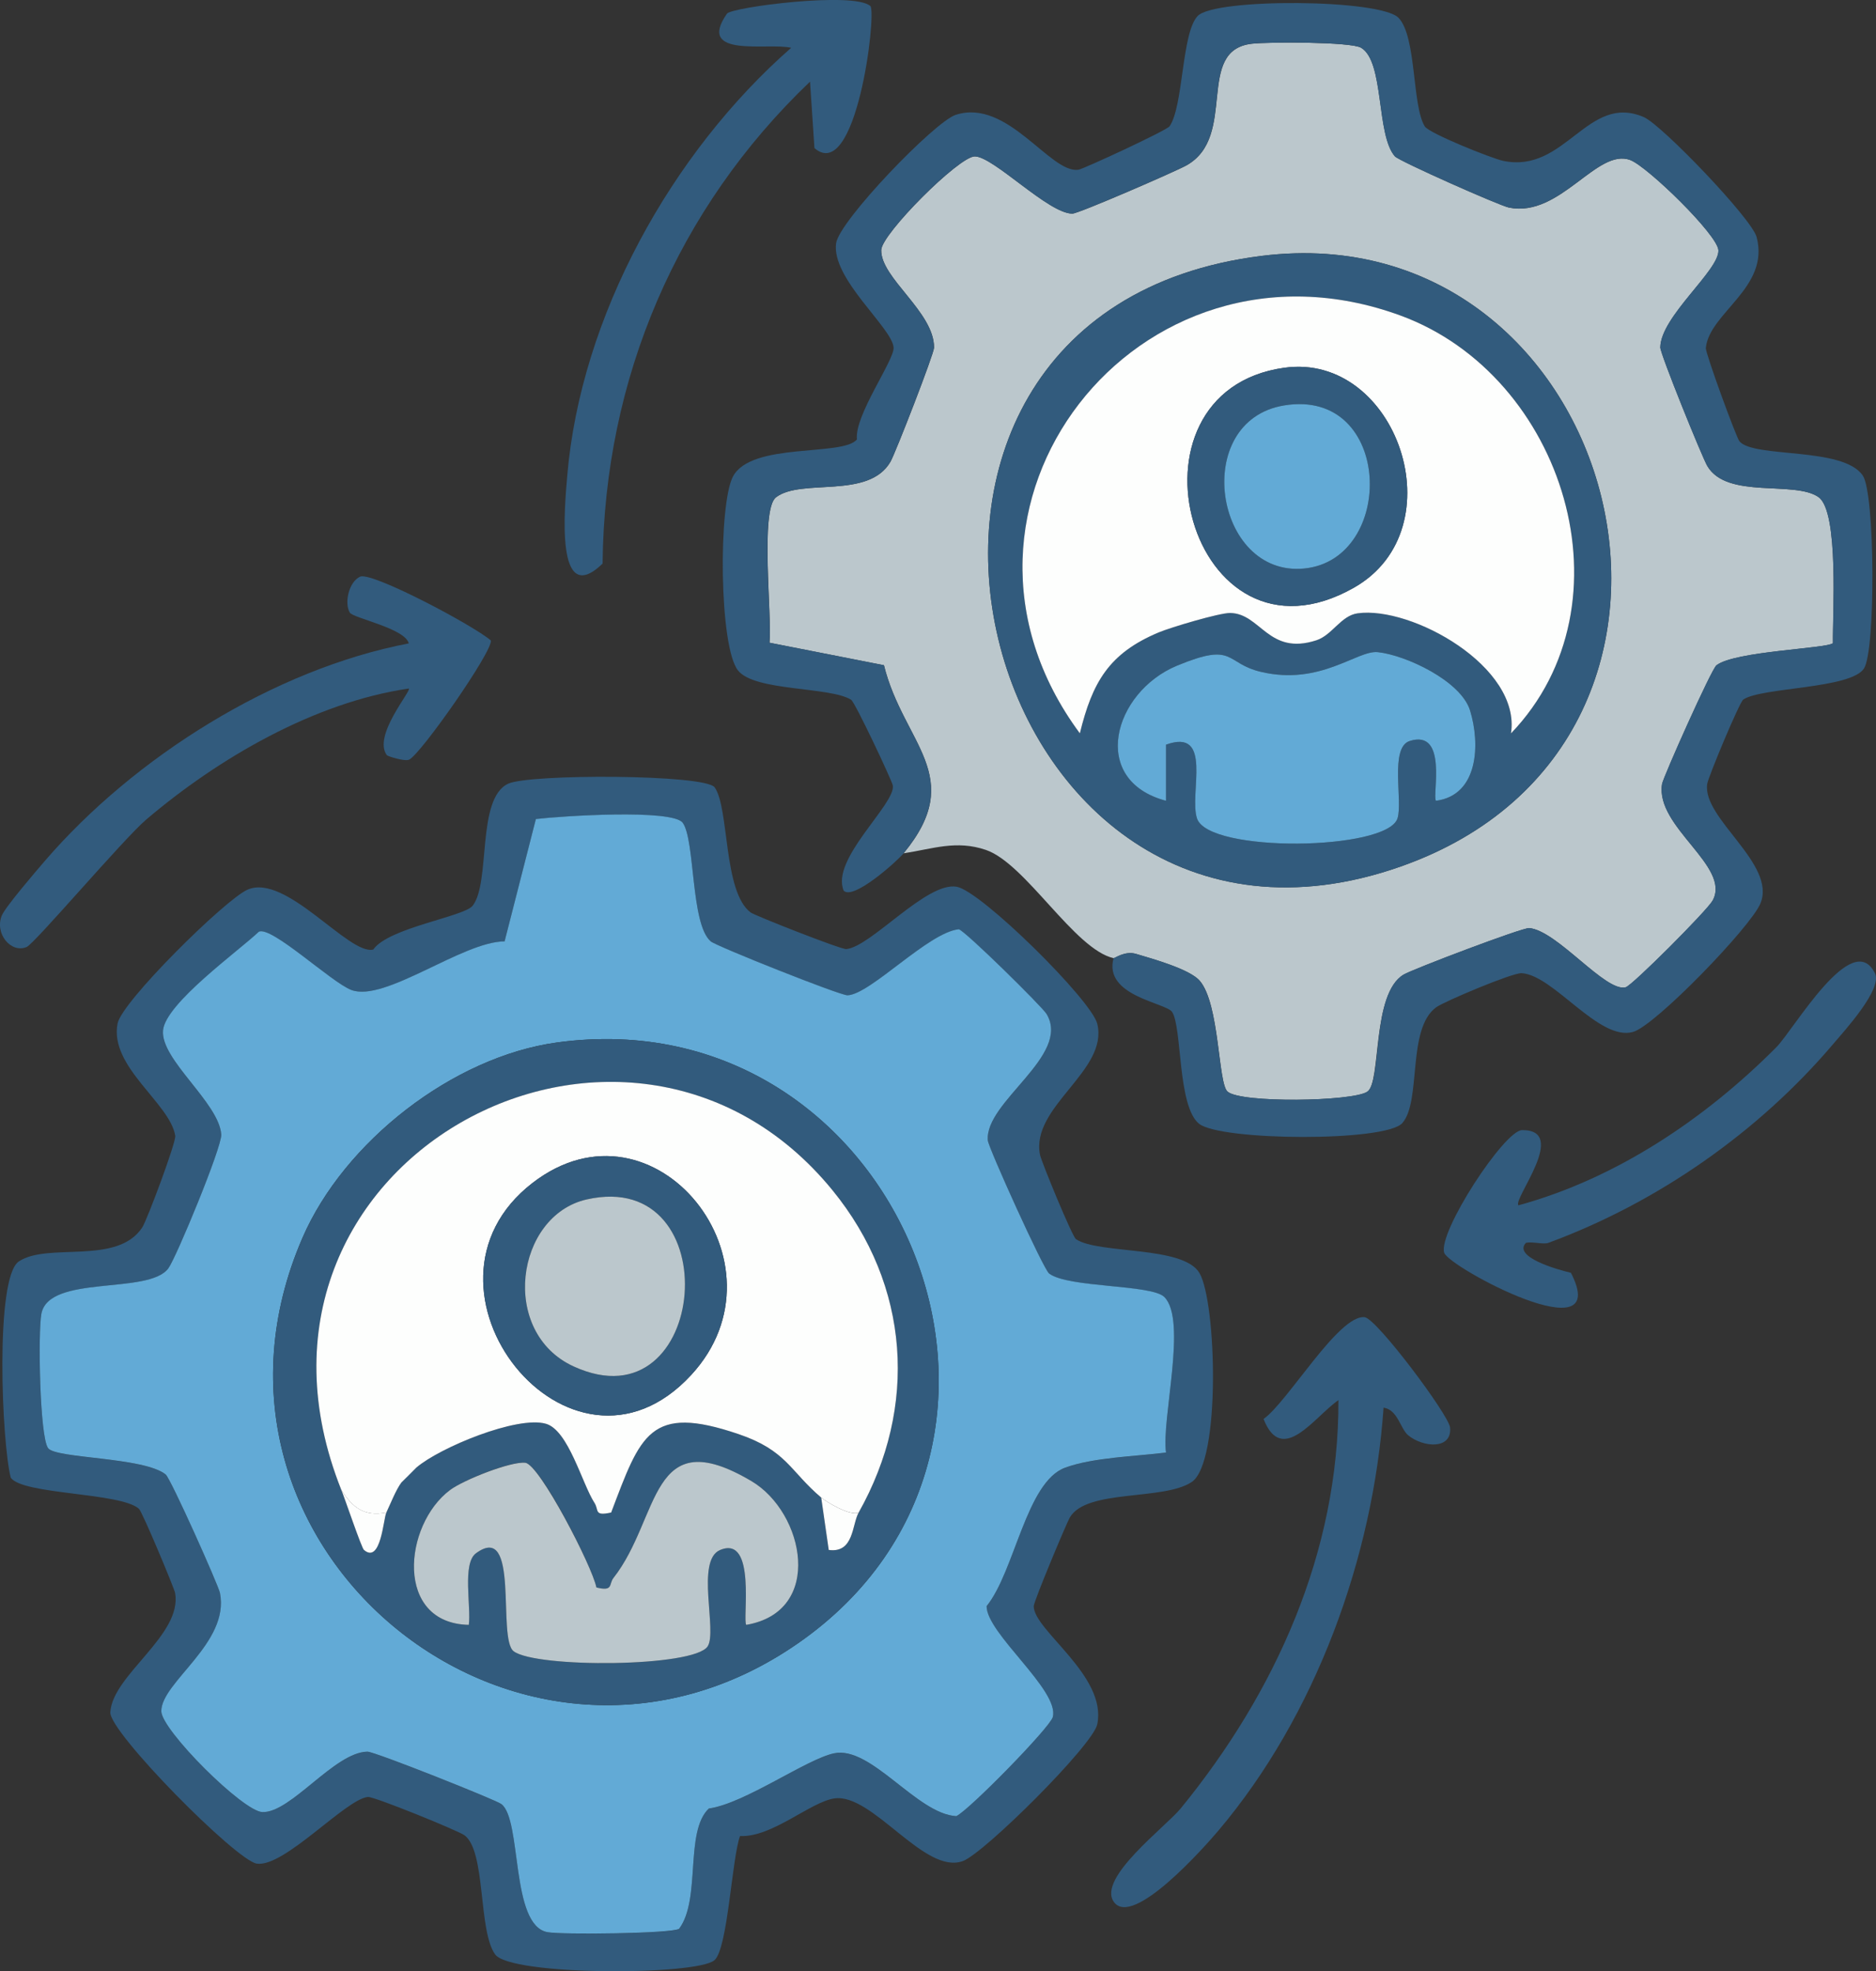<?xml version="1.0" encoding="UTF-8"?>
<svg id="Layer_2" data-name="Layer 2" xmlns="http://www.w3.org/2000/svg" viewBox="0 0 500.09 525.57">
  <rect x="0" y="0" width="500.09" height="525.57" fill="#333333" stroke="none"/>
  <defs>
    <style>
      .cls-1 {
        fill: #bbc7cc;
      }

      .cls-2 {
        fill: #fdfefd;
      }

      .cls-3 {
        fill: #325b7d;
      }

      .cls-4 {
        fill: #62aad6;
      }
    </style>
  </defs>
  <g id="Layer_1-2" data-name="Layer 1">
    <g>
      <path class="cls-1" d="M240.89,227.49c16.93-20.59-.04-29.14-5.25-50.13l-30.51-6c.72-7.03-2.57-35.52,1.75-38.78,6.82-5.16,24.65.64,30.5-9.47,1.32-2.29,11.62-28.81,11.62-30.44.02-9.54-14.27-18.53-14.08-26.02.11-4.29,20.74-24.96,24.93-24.95,5.01.02,19.64,15.28,26.02,15.26,1.65,0,27.41-11.2,30.37-12.84,13.87-7.7,2.18-30.72,17.48-32.46,4.49-.51,26.44-.53,29.13,1.08,6.24,3.73,3.95,23.19,9,28.95,1.1,1.26,27.88,13.15,30.42,13.66,13.68,2.75,23.45-16.05,32.36-12.66,4.58,1.75,23.24,19.89,23.46,24.03.29,5.34-15.38,17.64-15.49,25.91-.02,1.7,11.12,29.19,12.53,31.61,5.23,8.95,23.28,3.79,29.66,8.31,5.51,3.91,3.7,31.71,3.83,38.92-1.41,1.46-26.16,2.11-31.05,5.91-1.37,1.07-14.21,29.84-14.5,31.65-1.87,11.49,18.5,21.95,13.48,31.08-1.44,2.62-21.43,22.66-23.18,23.12-5.37,1.41-18.19-15.07-25.7-15.79-1.78-.17-31.05,10.96-33.47,12.39-8.66,5.11-5.92,28.77-9.72,31.25-3.99,2.6-33.66,3.09-37.25-.04-2.55-2.22-2.08-23.37-7.41-29.55-2.7-3.12-12.59-5.85-16.96-7.16-2.99-.9-5.68,1.19-5.99,1.13-10.44-2.32-23.45-25.24-34.06-28.86-7.88-2.69-14.18-.28-21.9.9ZM336.33,68.22c-123.18,15.34-76.41,202.7,37.02,162.82,96.37-33.88,58.66-174.73-37.02-162.82Z"/>
      <path class="cls-3" d="M190.52,209.94c3.91,5.52,2.23,27.86,9.59,33.34,1.09.82,24.13,9.9,25.49,9.76,6.63-.64,21.43-18.05,29.44-16.62,6.54,1.17,35.9,30.2,37.46,36.53,3.08,12.52-17.84,22.08-15.26,34.94.36,1.81,8.57,21.8,9.59,22.49,6.05,4.07,28.61,1.66,32.92,9.04,4.53,7.74,5.74,50.49-2.07,55.7-7.55,5.04-28.03,1.79-32.5,9.47-.89,1.53-9.62,22.37-9.62,23.65.04,6.48,19.62,18.55,16.94,31.48-1.15,5.56-30.04,34.27-35.77,36.44-10.24,3.88-24.15-18.22-34.36-16.67-6.38.97-16.6,10.44-25.1,10.02-2.18,5.93-3.26,30.1-6.83,33.12-4.83,4.09-54.31,4.19-58.45-1.56-4.57-6.34-2.4-27.52-8.18-31.77-1.63-1.2-24.13-10.38-25.75-10.21-5.96.62-22.26,18.82-29.59,17.78-5.46-.78-39.34-35.03-39.06-40.34.54-9.98,19.21-20.55,17.28-31.8-.21-1.21-8.74-21.67-9.66-22.48-4.99-4.38-30.87-3.7-34.16-8.27-2.38-9.11-4.29-53.38,2.16-57.67,7.79-5.18,26.21,1.13,32.9-9.07,1.26-1.92,9.06-22.75,8.79-24.42-1.4-8.73-17.62-18.36-15.38-29.93,1.14-5.88,28.66-33.01,34.6-35.67,10.24-4.58,27.08,17.57,33.56,15.94,4.08-5.84,24.21-8.75,26.5-11.68,4.86-6.24.96-28.49,9.43-32.52,5.57-2.66,52.59-2.57,55.09.97ZM189.43,250.97c-5.33-4.61-4.11-26.85-7.41-31.55-2.67-3.8-32.67-1.82-39.17-1.03l-8.34,32.62c-11.21,0-31.95,16.35-40.86,12.95-5.33-2.03-21.19-17.08-24.64-15.54-5.56,5.27-24.88,19.13-25.55,26.31-.72,7.8,14.92,19.25,15.52,27.77.23,3.25-12,32.83-14.11,35.69-5.24,7.11-31.86,1.54-33.84,12.12-.92,4.88-.46,32.73,1.79,35.81,2.06,2.82,25.57,2.34,31.35,7.02,1.35,1.09,14.07,29.56,14.47,31.6,2.64,13.33-15.66,23.74-15.64,31.5,0,5.01,21.77,26.75,26.96,26.91,7.6.23,19.24-16,27.99-16.11,1.92-.02,34.17,12.82,35.7,13.97,5.53,4.17,2.37,32.29,12.27,34.15,3.87.72,33.26.39,35.12-.91,5.89-7.93,1.4-25.84,7.91-32.05,9.59-1.34,26.1-13.24,33.43-14.73,9.88-2.01,22.06,16.2,32.54,16.76,3.32-1.52,25.02-23.65,25.73-26.43,1.83-7.16-17.68-22.27-17.65-29.56,7.5-9.28,10.55-33.07,20.9-36.9,7.45-2.76,18.85-3.02,26.93-4.05-1.26-8.87,5.74-35.3-.45-41.47-3.42-3.41-25.63-2.4-30.71-6.26-1.56-1.18-16.17-33.53-16.34-35.47-.91-10.34,22.28-22.61,15.67-33.71-1.16-1.95-21.81-22.29-23.41-22.6-8.06.76-23.6,17.41-29.67,17.6-1.96.06-35.01-13.11-36.49-14.39Z"/>
      <path class="cls-3" d="M240.89,227.49c-1.79,2.17-13.44,12.61-15.98,9.98-3.57-8.41,13.91-23.11,13.09-28.06-.21-1.25-10.05-22.18-11.12-22.85-5.65-3.53-25.68-2.18-30.15-7.81-5.07-6.38-5.24-44.27-1.35-51.68,4.88-9.3,29.34-5.28,33.06-9.92-.74-6.34,9.98-21.09,9.77-24.48-.33-5.26-16.62-18.33-15.33-27.8.82-5.99,26.3-32.46,31.91-34.26,13.87-4.45,25.14,15.7,32.68,14.65,1.33-.19,23.55-10.48,24.31-11.59,3.75-5.5,3.17-24.97,7.52-29.44,4.62-4.76,48.68-4.52,53.52.53s3.56,23.47,7,28.96c1.14,1.82,17.79,8.51,20.86,9.16,16.65,3.53,22.51-18.19,37.55-11.64,4.78,2.08,28.73,27.04,30.04,31.96,3.58,13.48-12.64,20.19-13.54,29.58-.13,1.32,8.11,23.89,8.97,24.89,3.91,4.54,27.56,1.37,32.86,9.1,3.3,4.82,3.46,46.62.33,51.46-3.54,5.46-27.35,4.98-32.18,8.28-1.01.69-9.31,20.55-9.61,22.49-1.41,9.22,18.52,21.3,14.19,31.86-2.53,6.19-28.02,32.63-34,34.28-9.08,2.5-21.09-15.15-29.66-15.68-2.41-.15-20.58,7.52-22.74,9.07-7.92,5.69-3.9,24.98-9.06,30.89-4.42,5.07-48.53,4.76-54.2.18-5.77-4.66-4.47-25.63-7.17-29.79-1.62-2.49-18.36-4.21-15.61-14.36.31.07,2.99-2.02,5.99-1.13,4.37,1.31,14.26,4.03,16.96,7.16,5.33,6.18,4.86,27.33,7.41,29.55,3.59,3.13,33.25,2.65,37.25.04s1.06-26.14,9.72-31.25c2.43-1.43,31.7-12.56,33.47-12.39,7.51.72,20.33,17.19,25.7,15.79,1.75-.46,21.74-20.5,23.18-23.12,5.02-9.13-15.35-19.59-13.48-31.08.3-1.82,13.13-30.59,14.5-31.65,4.9-3.81,29.64-4.45,31.05-5.91-.13-7.21,1.69-35.01-3.83-38.92-6.38-4.52-24.43.64-29.66-8.31-1.42-2.42-12.55-29.91-12.53-31.61.11-8.27,15.78-20.57,15.49-25.91-.22-4.14-18.88-22.28-23.46-24.03-8.91-3.4-18.68,15.41-32.36,12.66-2.54-.51-29.32-12.4-30.42-13.66-5.05-5.77-2.76-25.22-9-28.95-2.69-1.61-24.64-1.59-29.13-1.08-15.3,1.74-3.62,24.76-17.48,32.46-2.96,1.64-28.72,12.84-30.37,12.84-6.38.02-21.01-15.25-26.02-15.26-4.19-.01-24.82,20.66-24.93,24.95-.19,7.48,14.1,16.48,14.08,26.02,0,1.63-10.3,28.15-11.62,30.44-5.85,10.11-23.67,4.31-30.5,9.47-4.32,3.27-1.03,31.76-1.75,38.78l30.51,6c5.21,20.99,22.19,29.54,5.25,50.13Z"/>
      <path class="cls-3" d="M375.39,382.67c-2.11-1.74-2.77-6.82-6.57-7.37-2.8,40.02-18.1,82.11-44.05,112.79-3.65,4.31-22.87,26.07-27.86,18.97-4.46-6.34,13.82-19.99,17.88-24.96,25.21-30.89,42.13-68.32,42-108.8-6.37,4.38-15.01,17.64-19.96,5.02,6.47-4.56,20.04-27.89,26.94-27.14,3.21.35,22.47,26.11,22.78,29.41.56,6-7.22,5.33-11.16,2.08Z"/>
      <path class="cls-3" d="M217.11,39.49l-1.18-17.72c-35.42,33.8-54.81,79.18-55.3,128.5-12.78,12.33-10.09-15.44-9.42-23.4,3.59-42.56,27.84-86.18,59.69-114.12-5.95-1.48-25.5,2.93-17.11-9.11,1.2-1.72,33.99-5.98,38.25-2,1.65,2.31-3.81,47.48-14.93,37.84Z"/>
      <path class="cls-3" d="M103.14,201.36c-3.88-5.14,6.62-17.21,5.84-17.79-25.07,3.65-50.8,18.59-69.97,34.91-6.14,5.23-29.76,33.11-31.92,34.01-4.24,1.76-8.6-3.69-6.59-8.44,1-2.35,9.11-11.79,11.52-14.59,23.72-27.53,61.01-51.06,96.95-57.92-.97-4.01-14.8-6.73-15.71-8.2-1.52-2.46-.34-8.31,2.87-9.65,3.79-.89,30.1,13.08,34.71,17.06.64,2.73-18.81,30.54-21.82,31.8-1.2.5-5.67-.92-5.88-1.2Z"/>
      <path class="cls-3" d="M412.77,331.36c-1.34.49-4.22-.39-6,0-3.57,3.75,8.45,7.17,11.99,7.98,11.35,22.07-32.53-1.46-33.77-5.33-1.74-5.41,16.03-32.69,20.77-32.71,12.55-.06-2.58,18.47-.98,20.05,26.09-7.12,49.82-23.12,68.74-42.14,4.66-4.69,20.27-31.92,26.29-19.72,2.07,4.2-8.02,15.19-11.15,18.88-19.97,23.52-46.9,42.31-75.89,52.98Z"/>
      <path class="cls-3" d="M336.33,68.22c95.68-11.92,133.39,128.93,37.02,162.82-113.43,39.88-160.2-147.48-37.02-162.82ZM402.79,195.53c33.16-34.55,14.18-95.42-29.45-111.4-70.04-25.66-129.98,51.3-85.48,111.39,3.33-13.64,7.75-21.35,21.02-26.91,3.17-1.33,16.16-5.21,19.02-5.18,8.17.09,10.17,11.45,23.01,7.28,4.23-1.37,6.53-6.57,10.99-7.19,14.38-2,43.63,14.24,40.89,32.01ZM382.8,213.5c11.4-1.49,11.8-15.26,9.09-24.07-2.44-7.91-17.16-14.77-24.61-15.56-5.48-.58-15.21,8.96-31.04,5.28-9.88-2.3-6.81-8.17-22.48-1.67-16.99,7.05-23.51,30.55-2.93,36.02v-14.96c12.71-4.6,6.07,13.15,8.28,19.69,3.12,9.24,50.52,8.59,53.42,0,1.52-4.52-2.18-18.96,3.29-20.68,10.26-3.23,5.9,14.7,6.99,15.95Z"/>
      <path class="cls-4" d="M189.43,250.97c1.48,1.28,34.53,14.45,36.49,14.39,6.06-.18,21.61-16.84,29.67-17.6,1.6.31,22.25,20.65,23.41,22.6,6.61,11.1-16.58,23.37-15.67,33.71.17,1.95,14.78,34.29,16.34,35.47,5.08,3.86,27.3,2.85,30.71,6.26,6.19,6.18-.81,32.6.45,41.47-8.08,1.03-19.48,1.29-26.93,4.05-10.35,3.83-13.39,27.63-20.9,36.9-.03,7.29,19.47,22.4,17.65,29.56-.71,2.78-22.41,24.92-25.73,26.43-10.49-.57-22.66-18.78-32.54-16.76-7.32,1.49-23.83,13.39-33.43,14.73-6.51,6.21-2.02,24.11-7.91,32.05-1.85,1.3-31.25,1.63-35.12.91-9.9-1.85-6.74-29.97-12.27-34.15-1.53-1.15-33.79-13.99-35.7-13.97-8.76.11-20.39,16.35-27.99,16.11-5.19-.16-26.95-21.9-26.96-26.91-.01-7.75,18.28-18.17,15.64-31.5-.4-2.04-13.12-30.5-14.47-31.6-5.79-4.68-29.29-4.2-31.35-7.02-2.25-3.08-2.71-30.93-1.79-35.81,1.98-10.58,28.6-5,33.84-12.12,2.11-2.86,14.34-32.44,14.11-35.69-.6-8.51-16.24-19.97-15.52-27.77.67-7.19,19.98-21.04,25.55-26.31,3.45-1.54,19.31,13.51,24.64,15.54,8.91,3.4,29.66-12.95,40.86-12.95l8.34-32.62c6.5-.79,36.5-2.77,39.17,1.03,3.31,4.71,2.08,26.94,7.41,31.55ZM148.47,277.94c-27.76,3.81-56.75,26.5-67.83,52.06-35.86,82.75,58.58,159.26,132.13,108.09,76.13-52.97,26.93-172.66-64.31-160.15Z"/>
      <path class="cls-2" d="M402.79,195.53c2.73-17.77-26.52-34.01-40.89-32.01-4.46.62-6.76,5.82-10.99,7.19-12.83,4.17-14.83-7.19-23.01-7.28-2.86-.03-15.86,3.85-19.02,5.18-13.27,5.56-17.69,13.28-21.02,26.91-44.5-60.1,15.44-137.06,85.48-111.39,43.63,15.99,62.61,76.85,29.45,111.4ZM342.35,98.05c-45.78,6.4-25.09,83.39,18.56,58.64,27.69-15.71,11.44-62.83-18.56-58.64Z"/>
      <path class="cls-4" d="M382.8,213.5c-1.09-1.25,3.28-19.18-6.99-15.95-5.47,1.72-1.77,16.16-3.29,20.68-2.89,8.59-50.3,9.24-53.42,0-2.21-6.54,4.44-24.29-8.28-19.69v14.96c-20.58-5.47-14.06-28.97,2.93-36.02,15.67-6.5,12.59-.63,22.48,1.67,15.82,3.69,25.56-5.85,31.04-5.28,7.45.78,22.17,7.65,24.61,15.56,2.72,8.81,2.31,22.58-9.09,24.07Z"/>
      <path class="cls-3" d="M148.47,277.94c91.24-12.51,140.44,107.18,64.31,160.15-73.55,51.18-167.99-25.33-132.13-108.09,11.08-25.56,40.06-48.25,67.83-52.06ZM91,397.27c1.09,2.74,5.37,15.42,6.02,15.98,4.51,3.82,5.18-8.32,5.97-9.98,1.13-2.4,2.56-6.05,4-7.99.17-.23,3.54-3.6,4-3.99,6.17-5.32,26.89-13.92,34.55-11.68,6.01,1.75,9.64,16,12.93,21.09,1.25,1.93-.22,3.58,4.45,2.57,7.88-20.78,10.24-28.97,33.95-20.91,12.84,4.37,13.7,9.86,22.04,16.92l2.01,13.97c6.74.9,6.17-6.75,7.98-9.98,15.84-28.17,13.73-60.54-6.97-85.91-54.81-67.18-165.84-7.6-130.93,79.92ZM158.98,423.23c-1.1-5.62-14.97-32.75-18.94-33.23s-16.45,4.55-20.07,7.26c-12.43,9.3-14.84,35.54,5,35.95.66-4.78-1.8-16.36,1.9-19.08,11.81-8.69,5.6,22.75,10.06,26.12,5.97,4.5,48.12,4.29,51.72-1.32,2.62-4.07-3.25-22.89,3.29-25.67,9.8-4.16,5.91,18.7,6.99,19.95,20.81-3.55,15.57-29.94,1.38-38.33-27.31-16.15-24.14,9.73-36.79,25.84-1.27,1.62.04,3.67-4.54,2.51Z"/>
      <path class="cls-3" d="M342.35,98.05c30-4.19,46.25,42.93,18.56,58.64-43.64,24.75-64.34-52.24-18.56-58.64ZM342.32,108.09c-24.97,4.09-18.66,45.78,5.29,43.49,24.6-2.35,23.76-48.24-5.29-43.49Z"/>
      <path class="cls-2" d="M228.9,403.26c-2.24,1.03-8.62-2.83-9.99-3.99-8.34-7.06-9.2-12.56-22.04-16.92-23.71-8.06-26.06.13-33.95,20.91-4.66,1.02-3.2-.63-4.45-2.57-3.3-5.09-6.92-19.34-12.93-21.09-7.66-2.23-28.39,6.37-34.55,11.68l-4,3.99c-1.44,1.94-2.87,5.59-4,7.99-5.95,1.12-8.92-1.26-11.99-5.99-34.91-87.52,76.12-147.1,130.93-79.92,20.7,25.37,22.81,57.75,6.97,85.91ZM184.23,366.61c27.38-29.63-9.7-76.34-42.26-51.23-36.11,27.85,10.07,86.08,42.26,51.23Z"/>
      <path class="cls-1" d="M158.98,423.23c4.58,1.15,3.27-.89,4.54-2.51,12.65-16.11,9.48-41.99,36.79-25.84,14.19,8.39,19.43,34.79-1.38,38.33-1.08-1.25,2.81-24.11-6.99-19.95-6.55,2.78-.68,21.6-3.29,25.67-3.6,5.61-45.75,5.82-51.72,1.32-4.47-3.36,1.75-34.81-10.06-26.12-3.7,2.72-1.24,14.3-1.9,19.08-19.84-.41-17.43-26.65-5-35.95,3.62-2.71,16.26-7.71,20.07-7.26s17.84,27.6,18.94,33.23Z"/>
      <path class="cls-2" d="M218.91,399.27c1.37,1.16,7.76,5.03,9.99,3.99-1.82,3.23-1.24,10.88-7.98,9.98l-2.01-13.97Z"/>
      <path class="cls-2" d="M102.99,403.26c-.79,1.67-1.46,13.8-5.97,9.98-.65-.55-4.93-13.24-6.02-15.98,3.07,4.73,6.04,7.11,11.99,5.99Z"/>
      <path class="cls-1" d="M106.98,395.27l4-3.99c-.46.4-3.83,3.77-4,3.99Z"/>
      <path class="cls-4" d="M342.32,108.09c29.06-4.76,29.9,41.14,5.29,43.49-23.96,2.29-30.27-39.4-5.29-43.49Z"/>
      <path class="cls-3" d="M184.23,366.61c-32.2,34.85-78.38-23.38-42.26-51.23,32.56-25.11,69.64,21.6,42.26,51.23ZM156.38,319.79c-18.95,4.3-23.32,35.44-3.44,44.53,36.11,16.5,41.55-53.17,3.44-44.53Z"/>
      <path class="cls-1" d="M156.38,319.79c38.11-8.64,32.67,61.03-3.44,44.53-19.88-9.08-15.51-40.23,3.44-44.53Z"/>
    </g>
  </g>
</svg>